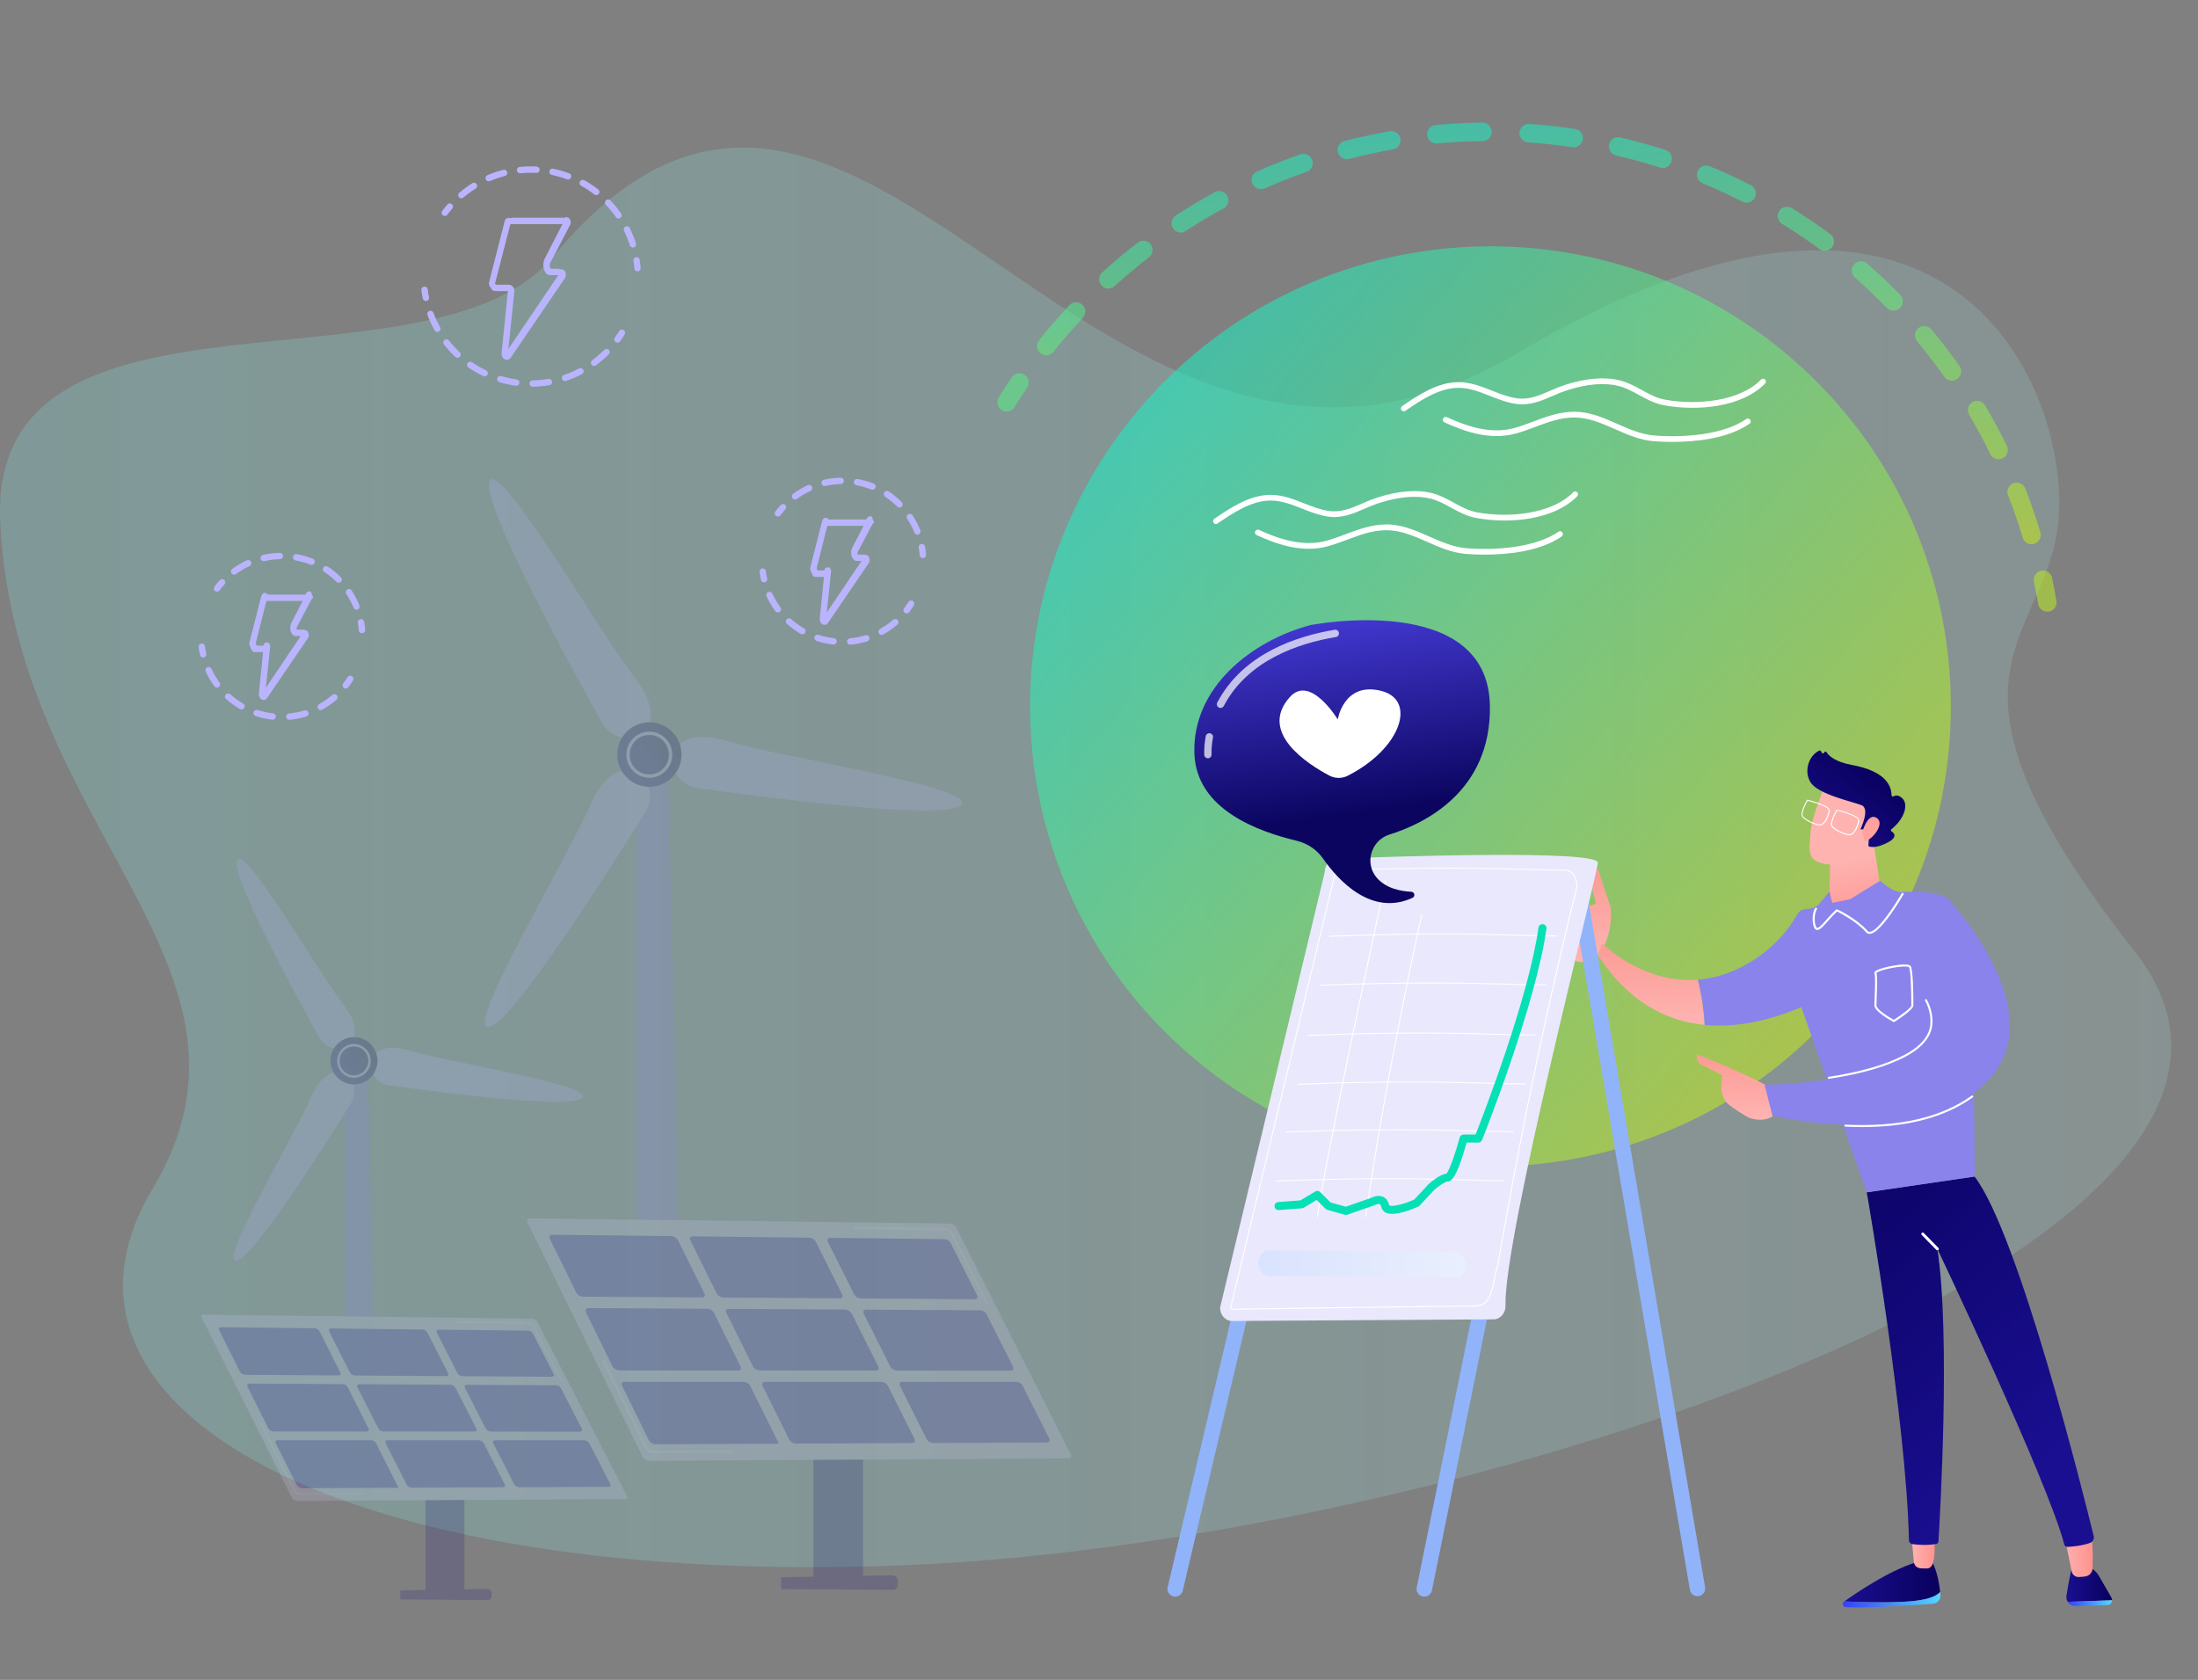 <?xml version="1.0" encoding="UTF-8"?> <svg xmlns="http://www.w3.org/2000/svg" xmlns:xlink="http://www.w3.org/1999/xlink" fill="none" height="626" viewBox="0 0 819 626" width="819"><rect x="0" y="0" width="819" height="626" fill="#808080" stroke="none"/><linearGradient id="a" gradientUnits="userSpaceOnUse" x1="809.007" x2="-0" y1="319.497" y2="319.497"><stop offset="0" stop-color="#b2f9f5" stop-opacity=".2"></stop><stop offset="1" stop-color="#81f5ef" stop-opacity=".29"></stop></linearGradient><linearGradient id="b"><stop offset="0" stop-color="#0df9cb"></stop><stop offset="1" stop-color="#cdf40b"></stop></linearGradient><linearGradient id="c" gradientUnits="userSpaceOnUse" x1="423.682" x2="686.92" xlink:href="#b" y1="153.366" y2="373.261"></linearGradient><linearGradient id="d" gradientUnits="userSpaceOnUse" x1="562.593" x2="578.325" xlink:href="#b" y1="44.101" y2="218.902"></linearGradient><linearGradient id="e"><stop offset="0" stop-color="#fe8c87" stop-opacity=".95"></stop><stop offset=".63" stop-color="#feb3b1"></stop></linearGradient><linearGradient id="f" gradientUnits="userSpaceOnUse" x1="591.919" x2="595.223" xlink:href="#e" y1="304.035" y2="388.571"></linearGradient><linearGradient id="g" gradientUnits="userSpaceOnUse" x1="612.923" x2="613.856" xlink:href="#e" y1="334.643" y2="408.118"></linearGradient><linearGradient id="h"><stop offset="0" stop-color="#09005d"></stop><stop offset="1" stop-color="#1a0f91"></stop></linearGradient><linearGradient id="i" gradientUnits="userSpaceOnUse" x1="723.055" x2="686.652" xlink:href="#h" y1="589.567" y2="589.567"></linearGradient><linearGradient id="j"><stop offset="0" stop-color="#53d8ff"></stop><stop offset="1" stop-color="#3840f7"></stop></linearGradient><linearGradient id="k" gradientUnits="userSpaceOnUse" x1="723.055" x2="686.652" xlink:href="#j" y1="596.101" y2="596.101"></linearGradient><linearGradient id="l" gradientUnits="userSpaceOnUse" x1="786.999" x2="769.954" xlink:href="#h" y1="589.658" y2="589.658"></linearGradient><linearGradient id="m" gradientUnits="userSpaceOnUse" x1="786.999" x2="770.46" xlink:href="#j" y1="597.396" y2="597.396"></linearGradient><linearGradient id="n"><stop offset="0" stop-color="#ff928e"></stop><stop offset="1" stop-color="#feb3b1"></stop></linearGradient><linearGradient id="o" gradientUnits="userSpaceOnUse" x1="779.792" x2="768.733" xlink:href="#n" y1="577.921" y2="577.921"></linearGradient><linearGradient id="p" gradientUnits="userSpaceOnUse" x1="721.203" x2="711.985" xlink:href="#n" y1="577.196" y2="577.196"></linearGradient><linearGradient id="q" gradientUnits="userSpaceOnUse" x1="650.724" x2="761.221" xlink:href="#h" y1="423.515" y2="549.698"></linearGradient><linearGradient id="r" gradientUnits="userSpaceOnUse" x1="693.402" x2="688.971" xlink:href="#n" y1="347.448" y2="320.115"></linearGradient><linearGradient id="s" gradientUnits="userSpaceOnUse" x1="699.653" x2="673.092" xlink:href="#h" y1="285.194" y2="319.429"></linearGradient><linearGradient id="t" gradientUnits="userSpaceOnUse" x1="682.66" x2="712.009" xlink:href="#n" y1="298.157" y2="320.64"></linearGradient><linearGradient id="u" gradientUnits="userSpaceOnUse" x1="645.449" x2="646.25" xlink:href="#e" y1="379.375" y2="438.288"></linearGradient><linearGradient id="v"><stop offset="0" stop-color="#dae3fe"></stop><stop offset="1" stop-color="#e9effd"></stop></linearGradient><linearGradient id="w" gradientUnits="userSpaceOnUse" x1="468.87" x2="546.216" xlink:href="#v" y1="471.023" y2="471.023"></linearGradient><linearGradient id="x" gradientUnits="userSpaceOnUse" x1="589.991" x2="573.698" y1="290.936" y2="178.771"><stop offset="0" stop-color="#0b0560"></stop><stop offset=".747" stop-color="#4b40e2"></stop></linearGradient><linearGradient id="y" gradientUnits="userSpaceOnUse" x1="252.056" x2="231.745" xlink:href="#h" y1="274.798" y2="287.5"></linearGradient><linearGradient id="z" gradientUnits="userSpaceOnUse" x1="139.282" x2="124.397" xlink:href="#h" y1="390.606" y2="399.893"></linearGradient><linearGradient id="A" gradientUnits="userSpaceOnUse" x1="135.495" x2="96.949" xlink:href="#v" y1="543.647" y2="543.647"></linearGradient><linearGradient id="B" gradientUnits="userSpaceOnUse" x1="209.628" x2="170.338" xlink:href="#v" y1="503.529" y2="503.529"></linearGradient><linearGradient id="C" gradientUnits="userSpaceOnUse" x1="273.61" x2="224.351" xlink:href="#v" y1="523.976" y2="523.976"></linearGradient><linearGradient id="D" gradientUnits="userSpaceOnUse" x1="368.346" x2="318.136" xlink:href="#v" y1="471.754" y2="471.754"></linearGradient><clipPath id="E"><path d="m0 0h112v107h-112z" transform="matrix(-.99 .143 .143 .99 549.857 224)"></path></clipPath><clipPath id="F"><path d="m0 0h130.274v229.636h-130.274z" transform="matrix(-1 0 0 1 217.274 320)"></path></clipPath><clipPath id="G"><path d="m423 158h280v48.72h-280z"></path></clipPath><clipPath id="H"><path d="m493 116h280v48.72h-280z"></path></clipPath><path d="m206.034 95.659c-45.408 54.797-210.775 1.051-205.93 99.166 5.696 114.871 106.157 165.749 56.708 248.246-49.448 82.498 72.148 148.784 281.16 140.175 209.013-8.608 542.097-121.102 457.57-228.544s-30.731-114.871-28.328-163.666c2.404-48.794-42.001-154.202-201.08-59.834-159.078 94.369-245.109-174.303-360.101-35.543z" fill="url(#a)" opacity=".75"></path><g opacity=".5"><path d="m687.046 373.111c60.722-72.691 50.991-180.811-21.735-241.492-72.725-60.681-180.907-50.944-241.629 21.747-60.723 72.691-50.992 180.811 21.734 241.492s180.907 50.945 241.63-21.747z" fill="url(#c)"></path><path d="m375.377 153.364c-.735.069-1.472-.104-2.101-.491-.781-.475-1.341-1.241-1.557-2.129-.217-.887-.072-1.825.403-2.606 1.518-2.477 3.099-4.944 4.733-7.369.239-.404.558-.755.937-1.032s.812-.473 1.27-.577.932-.114 1.394-.028c.462.085.901.264 1.292.526.39.261.723.599.978.994.254.394.426.836.504 1.299s.06.937-.051 1.393c-.112.456-.316.885-.599 1.259-1.582 2.346-3.104 4.723-4.564 7.132-.284.457-.67.842-1.128 1.124-.458.283-.975.456-1.511.505z" fill="#54f885"></path><path d="m757.271 202.796c-.791.07-1.581-.135-2.238-.58s-1.14-1.103-1.368-1.863c-1.589-5.344-3.429-10.666-5.444-15.83-.333-.853-.313-1.804.055-2.642s1.055-1.496 1.908-1.829 1.804-.313 2.643.055 1.497 1.054 1.83 1.907c2.064 5.349 3.967 10.856 5.617 16.353.139.49.169 1.005.088 1.508-.082.504-.272.983-.558 1.405s-.661.776-1.099 1.038c-.437.262-.927.426-1.434.478zm-12.346-31.688c-.686.047-1.37-.112-1.964-.455-.595-.344-1.074-.857-1.375-1.475-2.428-5-5.106-9.962-7.926-14.753-.412-.783-.507-1.695-.266-2.547.242-.851.802-1.578 1.564-2.028.763-.451 1.669-.591 2.532-.392.863.198 1.617.721 2.105 1.46 2.914 4.956 5.653 10.071 8.191 15.235.399.824.455 1.773.156 2.638-.299.866-.928 1.578-1.75 1.981-.399.187-.828.301-1.267.336zm-17.304-29.282c-.604.056-1.211-.047-1.762-.3-.55-.253-1.025-.647-1.375-1.141-3.201-4.456-6.649-9.001-10.217-13.314-.548-.706-.8-1.597-.703-2.486.096-.888.534-1.704 1.221-2.277.687-.572 1.569-.855 2.461-.79.892.064 1.723.473 2.32 1.138 3.688 4.413 7.237 9.028 10.538 13.712.266.369.456.787.559 1.23.102.443.116.901.04 1.349-.076.449-.24.877-.483 1.262-.243.384-.56.716-.932.977-.48.352-1.044.572-1.636.638zm-21.813-26.108c-.51.047-1.024-.02-1.505-.195-.481-.176-.917-.456-1.277-.82-3.887-3.983-7.984-7.837-12.117-11.561-.581-.626-.908-1.446-.919-2.3-.011-.854.296-1.682.86-2.323.565-.641 1.347-1.05 2.196-1.148.849-.098 1.704.123 2.4.619 4.325 3.755 8.608 7.734 12.57 11.853.319.323.57.705.74 1.125s.255.87.251 1.323c-.005.454-.1.902-.279 1.318-.178.417-.438.794-.763 1.11-.568.574-1.321.927-2.126.997zm-315.657 16.659c-.673.062-1.35-.075-1.945-.394-.596-.319-1.085-.806-1.407-1.4-.321-.595-.461-1.27-.401-1.943.059-.673.314-1.314.735-1.843 3.568-4.48 7.381-8.888 11.307-13.084.309-.33.68-.596 1.092-.783s.856-.29 1.308-.305.903.059 1.326.218.811.4 1.141.708c.33.309.596.68.783 1.092.187.411.291.856.306 1.307.015.452-.06.902-.219 1.325s-.4.811-.709 1.141c-3.796 4.058-7.479 8.327-10.933 12.671-.29.365-.65.667-1.06.889-.41.221-.86.358-1.324.401zm290.089-38.95c-.834.077-1.667-.158-2.338-.659-4.474-3.298-9.14-6.436-13.864-9.348-.78-.479-1.337-1.248-1.549-2.139-.213-.89-.062-1.828.417-2.607.48-.779 1.25-1.336 2.14-1.548.891-.212 1.829-.062 2.609.417 4.892 3.023 9.71 6.274 14.337 9.685.56.418.979.995 1.203 1.656s.243 1.374.053 2.046-.579 1.27-1.116 1.716-1.197.719-1.892.782zm-266.929 14.092c-.718.062-1.437-.103-2.056-.471-.62-.367-1.109-.919-1.398-1.579-.29-.659-.366-1.392-.217-2.097.148-.704.513-1.345 1.044-1.832 4.256-3.878 8.712-7.631 13.239-11.139.724-.56 1.641-.81 2.549-.694s1.733.587 2.293 1.31c.56.724.81 1.64.695 2.547-.116.908-.588 1.732-1.312 2.292-4.44 3.405-8.704 7.014-12.827 10.785-.555.506-1.262.815-2.01.877zm237.945-31.963c-.648.055-1.299-.067-1.883-.352-4.976-2.541-10.062-4.899-15.188-6.999-.772-.391-1.37-1.058-1.673-1.869-.304-.811-.291-1.706.035-2.508.326-.802.943-1.452 1.726-1.821.784-.369 1.677-.43 2.504-.171 5.307 2.179 10.59 4.614 15.714 7.221.638.354 1.147.902 1.454 1.563.307.662.396 1.403.255 2.119-.142.716-.506 1.368-1.042 1.863-.535.496-1.214.809-1.939.894zm-211.041 11.086c-.762.057-1.522-.141-2.159-.563-.638-.422-1.117-1.043-1.363-1.766-.246-.723-.245-1.508.003-2.231.248-.723.729-1.343 1.368-1.762 4.813-3.138 9.814-6.118 14.868-8.866.788-.331 1.672-.358 2.48-.075.807.283 1.48.856 1.889 1.607s.524 1.628.322 2.459c-.201.831-.704 1.558-1.411 2.04-4.872 2.653-9.725 5.525-14.372 8.568-.471.375-1.034.617-1.63.7zm179.617-24.073c-.458.047-.92-.003-1.358-.147-5.295-1.69-10.731-3.193-16.146-4.462-.462-.082-.902-.258-1.294-.516-.391-.258-.726-.593-.984-.985s-.433-.832-.514-1.294c-.082-.462-.069-.935.039-1.392.107-.456.307-.886.586-1.263.279-.377.633-.693 1.038-.928.406-.236.855-.386 1.321-.443.466-.056.938-.017 1.388.115 5.575 1.285 11.178 2.884 16.716 4.632.751.248 1.395.746 1.822 1.411.428.665.614 1.457.527 2.244-.086.786-.441 1.518-1.004 2.075-.562.556-1.299.902-2.087.98zm-149.726 7.893c-.811.068-1.621-.154-2.285-.625s-1.139-1.162-1.343-1.95c-.203-.788-.121-1.623.231-2.356.353-.734.954-1.319 1.697-1.653 5.251-2.307 10.675-4.456 16.092-6.335.427-.155.88-.224 1.333-.204.453.02.898.13 1.309.322s.781.463 1.087.798.543.726.698 1.153c.155.426.224.879.204 1.332-.021.453-.13.898-.322 1.309-.192.411-.464.78-.799 1.086s-.727.543-1.153.698c-5.263 1.834-10.504 3.903-15.587 6.147-.368.162-.761.256-1.162.279zm116.595-15.586c-.274.024-.551.018-.824-.021-5.502-.818-11.111-1.435-16.651-1.807-.88-.104-1.687-.542-2.252-1.224-.566-.682-.848-1.555-.787-2.438s.46-1.71 1.113-2.308c.654-.598 1.513-.922 2.399-.904 5.731.386 11.516 1.019 17.194 1.869.824.136 1.571.565 2.102 1.208.531.643.811 1.458.788 2.292-.024.834-.349 1.631-.915 2.244-.567.613-1.337 1-2.167 1.089zm-84.45 4.406c-.874.104-1.755-.132-2.46-.658-.706-.526-1.182-1.303-1.331-2.17-.149-.867.04-1.758.529-2.49.49-.732 1.241-1.247 2.1-1.441 5.566-1.45 11.27-2.596 16.903-3.656.879-.109 1.767.124 2.479.651.713.527 1.195 1.308 1.346 2.181.152.873-.038 1.77-.53 2.507-.493.737-1.25 1.256-2.115 1.45-5.468.951-10.884 2.134-16.359 3.544-.185.043-.373.07-.562.082zm50.505-6.728-.267.024c-5.406.06-10.857.329-16.225.812l-.503.045c-.467.074-.944.051-1.402-.067s-.886-.329-1.26-.619c-.373-.29-.682-.654-.908-1.069-.227-.415-.365-.872-.408-1.343-.042-.471.013-.945.161-1.394.149-.449.389-.862.704-1.214s.699-.636 1.129-.834c.429-.198.895-.305 1.367-.316l.503-.045c5.541-.499 11.18-.785 16.759-.86.882.004 1.73.345 2.368.954s1.019 1.439 1.063 2.32c.045.881-.249 1.745-.822 2.416s-1.382 1.096-2.259 1.19z" fill="url(#d)"></path><path d="m763.156 227.918c-.86.077-1.717-.171-2.403-.695s-1.15-1.285-1.302-2.134c-.472-2.789-.99-5.557-1.587-8.318-.19-.896-.016-1.829.484-2.597.499-.767 1.282-1.304 2.178-1.494s1.83-.016 2.598.483c.767.499 1.305 1.282 1.495 2.177.605 2.856 1.149 5.733 1.628 8.599.077.445.065.901-.034 1.341-.1.441-.285.857-.546 1.226-.261.368-.592.682-.974.923-.382.24-.808.403-1.253.479z" fill="#bef51b"></path></g><path d="m595.329 323.51 4.796 14.587s1.334 11.14-4.811 17.773c0 0-6.002 5.255-9.981.898l2.562-18.928s6.308.083 6.803-1.547c0-.008-3.677-8.691.631-12.783z" fill="url(#f)"></path><path d="m595.329 355.87 1.686-4.323s14.868 15.15 35.613 13.519c1.383 5.522 2.234 11.164 2.544 16.848-14.003-1.363-28.316-8.313-39.843-26.044z" fill="url(#g)"></path><path d="m709.37 596.898c-8.478.377-16.683.143-22.159-.136 4.989-3.548 16.478-11.265 26.078-14.345l6.603-.378s2.237 3.398 3.023 11.175c-1.069 1.355-4.267 3.257-13.545 3.684z" fill="url(#i)"></path><path d="m687.143 596.807.068-.045c5.476.279 13.681.525 22.159.136 9.278-.427 12.472-2.329 13.572-3.692.034.359.071.714.102 1.091.034.405-.013.813-.137 1.201-.124.387-.324.746-.588 1.056-.264.309-.586.564-.949.749s-.759.296-1.165.327c-6.942.525-24.154 1.71-32.454 1.276-.239-.014-.468-.101-.656-.251-.187-.149-.324-.353-.391-.583-.066-.23-.06-.476.018-.702.079-.226.226-.423.421-.563z" fill="url(#k)"></path><path d="m769.995 594.629c.62-3.971 1.618-9.72 2.385-11.189 1.21-2.303 5.337 0 5.337 0s2.902 1.352 4.237 3.601c.85 1.435 3.201 5.52 4.796 8.306.173.3.26.642.249.989l-16.539.577c-.427-.68-.592-1.491-.465-2.284z" fill="url(#l)"></path><path d="m786.999 596.32c-.015.481-.213.937-.554 1.277-.34.339-.798.536-1.279.551l-11.78.324c-.583.017-1.16-.12-1.674-.396-.513-.276-.945-.682-1.252-1.178z" fill="url(#m)"></path><path d="m768.733 570.231c.144.476 2.268 10.823 3.216 15.364.124.608.461 1.152.951 1.532.491.38 1.101.572 1.721.541.7-.034 1.512-.098 2.366-.208.734-.096 1.41-.448 1.909-.994.5-.545.79-1.249.82-1.988.151-3.979.223-11.619-1.239-14.579-2.015-4.092-9.744.332-9.744.332z" fill="url(#o)"></path><path d="m721.203 573.194c-.914-.03.378 4.727-1.02 9.4-.314 1.053-1.104 1.888-2.204 1.888-.714 0-1.557 0-2.415-.072-.62-.046-1.203-.31-1.648-.743-.446-.434-.724-1.01-.786-1.628l-1.134-12.125z" fill="url(#p)"></path><path d="m695.567 444.304c.408 1.989 14.85 86.116 15.723 129.649.007.353.139.692.373.956s.555.436.904.486c1.833.257 5.405.586 8.867-.056.229-.041.439-.158.594-.332.156-.173.249-.394.264-.627.506-8.113 4.565-76.701-.405-108.989 0 0 41.056 86.309 47.281 110.11.073.28.24.526.473.696.234.171.519.256.808.24 1.758-.094 5.416-.407 8.315-1.476.502-.183.919-.544 1.172-1.015.253-.47.324-1.017.2-1.537-3.477-14.243-27.847-112.371-44.393-133.991z" fill="url(#q)"></path><path d="m721.887 465.927c.07.001.14-.011.204-.037.065-.026.124-.065.174-.114.1-.1.156-.236.156-.377 0-.142-.056-.278-.156-.378l-5.499-5.617c-.104-.077-.232-.114-.361-.104-.129.009-.251.065-.342.156-.092.092-.148.213-.157.342-.01.129.027.257.104.361l5.492 5.61c.05.051.11.091.176.118.067.027.138.041.209.04z" fill="#fff"></path><path d="m697.465 310.12s3.201 19.075 3.628 25.07c0 0-15.779 6.123-19.491 1.978l.503-23.076z" fill="url(#r)"></path><path d="m680.094 292.536s-5.136 11.79-5.484 17.977c-.347 6.187-1.678 10.192 5.484 11.449 7.162 1.258 13.198-2.317 16.467-8.482 0 0 5.121-9.498 3.972-13.386-1.149-3.889-20.439-7.558-20.439-7.558z" fill="#feb3b1"></path><path d="m694.112 309.048h-.903s3.73-7.644.453-8.984c-3.276-1.341-16.251-3.991-19.067-8.592-2.702-4.44-.295-10.17 3.311-11.775.112-.046.237-.049.351-.007.113.042.207.126.261.234l.299.566c.044.086.113.157.197.204.085.047.181.068.278.06.096-.008.188-.045.264-.105.076-.061.131-.142.16-.235.025-.089.076-.17.146-.232.069-.062.156-.102.248-.116s.187-.001.272.037c.085.039.157.101.207.179.858 1.378 3.179 3.613 9.407 4.764 8.84 1.627 14.683 5.202 14.827 11.303.001.087.025.173.071.248.045.075.11.136.188.177.078.04.165.059.252.054.088-.005.172-.033.245-.083.654-.396 1.697-.581 3.092.589 2.43 2.039 1.436 7.328-3.886 11.676-.059.047-.107.107-.139.176-.033.068-.048.143-.046.219s.022.15.058.216c.036.067.088.124.15.167.964.63 2.404 2.122-1.323 4.111-3.81 2.035-6.047 1.812-6.916 1.593-.113-.025-.213-.089-.282-.181s-.103-.206-.096-.321l.336-5.406c.004-.066-.006-.133-.029-.195s-.058-.119-.104-.168c-.045-.048-.1-.087-.161-.113-.061-.027-.127-.041-.193-.041z" fill="url(#s)"></path><path d="m693.893 310.181s1.958-7.532 5.34-5.421c3.383 2.11-1.753 8.441-4.475 8.72z" fill="url(#t)"></path><path d="m662.108 413.012c-.756-1.785-2.196-7.64-3.923-8.569-9.214-4.953-25.674-11.514-25.674-11.514-.971 2.677 1.38 3.734 1.38 3.734l7.861 4.054c-.155 2.507-.699 3.734-.185 6.418.413 2.051 1.599 3.865 3.314 5.066 1.931 1.401 3.932 2.703 5.994 3.903 3.772 2.144 11.052 1.484 11.233-3.092z" fill="url(#u)"></path><path d="m726.211 335.319c-.2-.197-.182-.378-.378-.506-3.598-2.364-10.681-2.82-17.412-2.326-3.738-.196-7.846-4.307-7.846-4.307l-11.168 6.908c-2.309.446-4.577.91-6.626 1.359-.476-1.387-.824-2.815-1.039-4.266l-4.422 5.259c-2.23 1.51-4.051 1.133-5.268 1.423-.983.246-1.762.963-2.378 1.888v.064c-.018.03-.037.072-.056.102-.015.028-.032.056-.049.083-4.543 7.749-11.102 14.124-18.981 18.449-6.292 3.525-12.332 5.19-17.944 5.632 1.382 5.524 2.233 11.166 2.543 16.852 13.119 1.272 25.961-2.364 35.988-6.644l9.539 26.98c-7.678 1.216-15.435 1.872-23.209 1.963l2.895 11.487c8.628 1.93 17.418 3.054 26.255 3.356l8.927 25.248 40.18-5.886s.136-13.699-.292-31.155c1.623-1.207 3.159-2.527 4.596-3.949 25.882-25.715-13.855-68.014-13.855-68.014z" fill="#8a83ec"></path><path d="m693.874 420.004c-2.048 0-4.141-.053-6.278-.159-.1-.005-.194-.049-.261-.124-.068-.074-.103-.172-.098-.272s.05-.194.124-.262c.075-.067.173-.102.273-.097 19.869.989 35.685-2.642 47.016-10.789.04-.031.086-.054.135-.068.05-.013.101-.016.151-.009.051.007.099.024.143.051.044.026.081.061.111.102s.051.088.063.138c.011.049.012.101.003.151s-.029.097-.057.14c-.028.042-.064.079-.107.107-10.246 7.369-24.097 11.091-41.218 11.091z" fill="#fff"></path><path d="m681.477 402.027c-.049.004-.099-.003-.146-.019-.047-.015-.091-.04-.129-.073-.075-.066-.122-.159-.129-.259s.026-.199.092-.275c.066-.075.159-.122.26-.129 11.897-1.793 21.425-4.56 28.319-8.229 4.641-2.469 7.627-5.369 8.881-8.615 1.546-3.998.246-8.717-1.334-11.544-.05-.087-.063-.191-.037-.288s.09-.179.177-.229.191-.064.288-.038c.097.027.18.09.23.177 1.663 2.971 3.024 7.928 1.383 12.186-1.323 3.42-4.429 6.452-9.233 9.011-6.969 3.707-16.58 6.501-28.561 8.305z" fill="#fff"></path><path d="m677.981 307.617c-.165.001-.33-.02-.491-.06-2.302-.562-4.671-1.786-5.892-3.039s1.391-5.908 1.689-6.417l.072-.125.136.034c.881.215 8.583 2.155 8.315 4.1-.219 1.544-1.175 4.152-2.604 5.122-.359.251-.786.386-1.225.385zm-4.448-9.222c-.812 1.453-2.513 5.006-1.678 5.863 1.157 1.185 3.504 2.393 5.711 2.933.241.056.491.06.734.011.242-.049.471-.149.672-.294 1.319-.895 2.237-3.432 2.441-4.866.17-1.193-4.686-2.854-7.88-3.647z" fill="#fff"></path><path d="m688.961 311.279c-.165-.001-.328-.022-.488-.06-2.305-.566-4.675-1.786-5.896-3.02-1.22-1.235 1.391-5.908 1.69-6.418l.071-.121.14.031c.877.215 8.58 2.155 8.315 4.099-.219 1.548-1.175 4.153-2.604 5.127-.363.242-.792.368-1.228.362zm-4.434-9.222c-.812 1.453-2.509 5.002-1.678 5.859 1.157 1.189 3.508 2.397 5.711 2.937.241.055.492.058.734.009.243-.05.472-.151.672-.296 1.319-.891 2.237-3.432 2.442-4.866.17-1.193-4.687-2.85-7.881-3.643z" fill="#fff"></path><path d="m696.633 347.988c-.258.002-.512-.053-.746-.161-.234-.107-.441-.265-.607-.462-3.851-4.376-10.647-7.63-10.715-7.664-.045-.021-.085-.051-.118-.088-.034-.037-.059-.08-.076-.126-.017-.047-.024-.097-.021-.147.002-.049.014-.098.036-.143.021-.044.051-.085.088-.118s.08-.059.127-.076c.047-.016.096-.024.146-.021.05.002.098.015.143.036.284.136 7.004 3.356 10.961 7.848.107.136.247.243.407.309.161.066.335.09.507.069 3.13-.317 9.589-10.438 11.815-14.311.025-.043.058-.081.097-.112.04-.03.085-.052.133-.065s.098-.017.147-.01c.05.006.097.022.141.047.043.025.081.058.111.097.03.04.053.085.066.133s.016.098.01.147c-.007.05-.023.097-.048.14-.336.582-8.239 14.266-12.396 14.681-.069.003-.139.002-.208-.003z" fill="#fff"></path><path d="m677.139 346.564c-.21-.009-.414-.073-.59-.187-.177-.113-.32-.271-.416-.458-.975-1.533-1.02-5.682.231-7.524.056-.083.143-.14.241-.159.099-.02.201.001.284.057s.141.143.16.242c.019.098-.002.2-.058.283-1.054 1.548-1.028 5.425-.219 6.693.136.215.272.321.401.295.778-.125 2.059-1.575 3.401-3.111 1.115-1.311 2.307-2.555 3.568-3.726.075-.06.17-.09.266-.082.097.008.186.052.251.123.064.071.099.165.097.261-.001.096-.04.188-.108.257-1.24 1.153-2.411 2.378-3.507 3.669-1.576 1.778-2.816 3.186-3.866 3.356-.045.007-.091.011-.136.011z" fill="#fff"></path><path d="m705.689 380.91-.197-.106c-.718-.378-7.045-3.839-7.068-6.108 0-.619.042-1.774.095-3.111.128-3.11.317-7.818-.068-8.762-.174-.434.11-.853.85-1.245 2.412-1.284 11.603-3.111 12.635-1.582.873 1.295 1.005 9.762 1.005 14.696 0 1.537-5.408 5.059-7.067 6.101zm-6.52-18.324c.378 1.072.28 4.726.106 9.03-.053 1.328-.098 2.472-.095 3.072 0 1.341 3.901 3.942 6.478 5.346 3.175-2.012 6.527-4.591 6.527-5.342 0-7.882-.344-13.484-.876-14.273-.106-.144-1.044-.442-4.048-.068-4.245.525-7.774 1.699-8.092 2.235z" fill="#fff"></path><path d="m587.702 325.439c.679 0 1.336.239 1.855.676.52.437.868 1.042.984 1.71l44.827 263.822c.076.728-.128 1.457-.572 2.04-.443.582-1.092.974-1.815 1.095-.722.121-1.464-.037-2.074-.443-.609-.405-1.041-1.028-1.208-1.741l-44.843-263.822c-.062-.371-.05-.751.035-1.118s.242-.714.461-1.021c.22-.306.498-.566.818-.765s.676-.334 1.049-.395c.159-.026.321-.038.483-.038z" fill="#91b3fa"></path><path d="m437.893 594.984c-.191 0-.382-.019-.57-.057-.371-.071-.724-.216-1.039-.424-.315-.209-.586-.477-.796-.791-.211-.313-.358-.665-.432-1.035s-.075-.751-.001-1.121l61.533-260.39c.074-.371.221-.723.432-1.037s.481-.583.796-.793c.315-.209.668-.354 1.04-.428.371-.073.753-.072 1.124.002.371.075.724.221 1.038.432.314.21.584.481.794.795.209.315.355.668.428 1.038.073.371.073.753-.002 1.123l-61.521 260.387c-.134.649-.488 1.233-1.002 1.652s-1.158.647-1.822.647z" fill="#91b3fa"></path><path d="m530.724 594.984c-.192 0-.383-.019-.571-.057-.371-.071-.725-.215-1.04-.423-.315-.209-.586-.477-.797-.791-.21-.313-.357-.665-.431-1.035s-.074-.752 0-1.122l52.856-260.39c.15-.748.592-1.407 1.228-1.83s1.414-.576 2.164-.426c.749.151 1.408.592 1.831 1.227.424.636.577 1.413.427 2.161l-52.844 260.387c-.133.649-.487 1.233-1.002 1.652-.514.419-1.158.647-1.821.647z" fill="#91b3fa"></path><path d="m493.636 324.881-39.019 162.379c-.022 2.771 2 5.02 4.486 5.005l97.427-.619c2.505 0 4.508-2.318 4.433-5.1-.684-25.523 34.189-160.061 34.393-165.059.185-4.942-78.08-2.265-97.389-1.51-2.415.075-4.308 2.246-4.331 4.904z" fill="#e9e8fc"></path><path d="m459.07 488.064c-.096 0-.19-.02-.276-.059-.087-.039-.164-.096-.227-.168-.132-.147-.204-.338-.2-.536v-.045l39.03-162.36c-.002-.186.069-.366.196-.501.127-.136.302-.217.488-.228 35.364-1.351 55.916-.781 70.928-.377 5.216.143 9.725.271 13.708.271.646-.031 1.29.077 1.89.317.599.241 1.14.608 1.584 1.076 1.787 1.96 1.511 5.24 1.492 5.38-14.63 58.996-23.36 106.01-29.332 140.382-.623 2.046-1.016 3.975-1.402 5.84-1.134 5.474-2.01 9.815-7.744 9.815-7.332 0-89.293 1.189-90.12 1.2zm-.326-.755c.001.097.038.191.103.264.058.061.138.097.223.102.827 0 82.792-1.201 90.124-1.201 5.423 0 6.243-3.982 7.373-9.494.378-1.785.783-3.812 1.406-5.855 5.968-34.353 14.699-81.374 29.329-140.355 0 0 .272-3.228-1.402-5.063-.41-.428-.908-.763-1.459-.982s-1.143-.316-1.735-.286c-3.991 0-8.5-.128-13.719-.272-15.005-.415-35.553-.985-70.902.378-.091.01-.174.055-.232.126-.058.07-.086.16-.078.251v.042z" fill="#fff"></path><path d="m546.019 469.921c.718 2.62-.608 5.395-2.967 6.191l-68.407-.698c-2.355.8-4.849-.676-5.568-3.3-.721-2.619.609-5.39 2.963-6.191l68.408.702c2.359-.796 4.853.68 5.571 3.296z" fill="url(#w)"></path><path d="m495.473 349.086c-.05 0-.098-.02-.134-.055-.035-.036-.055-.084-.055-.134s.02-.098.055-.133c.036-.036.084-.055.134-.055 35.338-1.352 55.894-.782 70.902-.378 5.227.147 9.74.272 13.738.272.05 0 .098.02.134.055.035.036.055.084.055.134-.001.049-.021.097-.056.132s-.083.055-.133.056c-4.002 0-8.519-.124-13.746-.271-15.004-.416-35.553-.986-70.879.377z" fill="#fff"></path><path d="m491.765 367.342c-.05 0-.098-.02-.133-.055-.036-.036-.056-.084-.056-.134s.02-.098.056-.133c.035-.036.083-.055.133-.055 35.342-1.352 55.894-.782 70.906-.378 5.223.144 9.736.268 13.735.268.049.001.097.021.132.056.035.036.056.083.057.133 0 .05-.02.098-.056.133-.035.036-.083.056-.133.056-4.003 0-8.519-.125-13.746-.268-15.005-.416-35.553-.986-70.88.377z" fill="#fff"></path><path d="m490.847 453.534h-.027c-.049-.009-.093-.036-.122-.076-.03-.04-.043-.09-.036-.14 2.385-15.975 11.41-60.426 25.405-125.168.005-.025.016-.048.03-.068s.032-.038.053-.051c.022-.013.045-.022.07-.027.024-.004.049-.003.074.002.024.005.047.015.067.029.021.014.038.032.052.052.013.021.022.044.026.069.005.024.004.049-.002.073-13.983 64.734-23.016 109.178-25.401 125.146-.008.044-.031.085-.066.114-.034.029-.078.044-.123.045z" fill="#fff"></path><path d="m508.897 453.534h-.03c-.049-.009-.093-.036-.123-.076-.029-.04-.042-.09-.036-.14l.288-1.914c2.615-17.557 7.483-50.238 20.511-110.491.005-.024.015-.047.029-.068.015-.02.033-.037.054-.051.021-.013.045-.022.069-.026.025-.005.05-.004.074.002.025.005.048.014.068.028s.038.032.051.053c.014.021.023.044.027.068s.004.049-.002.073c-13.024 60.242-17.892 92.915-20.507 110.465l-.287 1.918c-.008.044-.03.084-.064.113s-.077.045-.122.046z" fill="#fff"></path><path d="m487.377 385.995c-.048 0-.095-.019-.131-.053-.035-.034-.056-.08-.058-.129-.001-.024.003-.049.012-.072.008-.024.022-.045.038-.063.017-.019.037-.033.06-.044.023-.01.047-.016.072-.017 35.337-1.351 55.894-.781 70.902-.377 5.227.143 9.739.268 13.734.268.05 0 .099.019.134.055.035.035.055.083.055.133s-.02.098-.055.134c-.035.035-.084.055-.134.055-3.998 0-8.515-.125-13.742-.268-15.004-.415-35.553-.985-70.879.378z" fill="#fff"></path><path d="m483.67 404.235c-.05 0-.098-.019-.134-.055-.035-.035-.055-.083-.055-.133s.02-.098.055-.134c.036-.035.084-.055.134-.055 35.337-1.351 55.894-.781 70.902-.378 5.227.144 9.739.269 13.734.269.05 0 .099.019.134.055.035.035.055.083.055.133s-.02.098-.055.134c-.035.035-.084.055-.134.055-3.998 0-8.515-.125-13.745-.268-15.001-.419-35.55-.989-70.876.377z" fill="#fff"></path><path d="m479.282 422.023c-.05 0-.098-.019-.134-.055-.035-.035-.055-.083-.055-.133s.02-.098.055-.134c.036-.035.084-.055.134-.055 35.341-1.352 55.894-.781 70.906-.378 5.223.144 9.739.268 13.734.268.05 0 .098.02.134.056.035.035.055.083.055.133s-.02.098-.055.134c-.036.035-.084.055-.134.055-4.002 0-8.519-.125-13.746-.268-15.004-.419-35.553-.989-70.879.377z" fill="#fff"></path><path d="m475.574 440.28c-.05 0-.098-.02-.133-.056-.036-.035-.056-.083-.056-.133s.02-.098.056-.134c.035-.035.083-.055.133-.055 35.342-1.351 55.898-.781 70.906-.377 5.223.143 9.74.271 13.735.271.05 0 .098.02.133.056.036.035.056.083.056.133-.001.05-.022.097-.057.133-.035.035-.083.055-.132.056-4.003 0-8.519-.128-13.746-.272-15.005-.415-35.553-.985-70.88.378z" fill="#fff"></path><path d="m501.482 452.741c-.138 0-.275-.019-.408-.057l-6.482-1.835c-.245-.067-.469-.197-.65-.377l-3.326-3.314-4.818 2.899c-.2.12-.425.192-.658.211l-8.39.638c-.212.048-.432.05-.645.006-.213-.045-.413-.134-.588-.263s-.32-.294-.425-.484c-.106-.19-.169-.4-.185-.617-.017-.216.014-.434.089-.637.075-.204.194-.389.347-.543s.338-.273.542-.349c.203-.076.421-.107.638-.091l8.035-.612 5.514-3.318c.287-.17.621-.241.952-.201.331.039.639.187.877.42l3.878 3.869 5.669 1.601 9.449-3.292c.578-.302 2.611-1.227 4.437-.412.805.378 1.852 1.197 2.267 3.122.564.755 4.936-.105 9.355-2.08l5.351-5.753c.035-.038.071-.075.11-.109.979-.857 4.218-3.556 6.58-3.839 1.092-1.258 3.401-7.807 4.913-13.436.089-.314.278-.591.539-.79.26-.198.578-.306.905-.308h4.467c2.748-6.984 19.85-51.122 23.467-77.328.099-.351.321-.654.627-.854.305-.199.672-.282 1.034-.232.361.049.693.228.933.503.239.274.372.626.372.991-3.968 28.735-23.81 78.471-24.029 78.97-.113.275-.305.51-.552.677-.247.166-.537.256-.835.259h-4.339c-4.086 14.522-6.138 14.492-7.124 14.511-.832 0-3.247 1.608-4.914 3.073l-5.502 5.919c-.134.145-.296.262-.477.344-1.451.664-8.866 3.892-12.12 2.265-.427-.206-.8-.507-1.09-.881-.29-.375-.489-.811-.581-1.275-.083-.377-.245-.872-.555-1.012-.465-.211-1.395.087-1.89.355-.078.044-.161.081-.246.11l-10.015 3.484c-.162.053-.332.077-.503.072z" fill="#06e0b5"></path><g clip-path="url(#E)"><path d="m488.352 232.916c-21.909 5.834-44.141 23.206-43.305 47.872.706 20.976 23.95 29.121 38.181 32.533 3.965.956 7.448 3.33 9.794 6.678 5.618 8.016 17.944 21.626 33.314 14.569.238-.113.432-.303.55-.54.119-.236.155-.505.103-.765s-.189-.494-.39-.667c-.2-.172-.452-.273-.716-.285-3.914-.173-9.404-1.206-12.864-5.206-4.714-5.442-2.131-13.972 4.728-16.116 12.979-4.054 37.828-15.987 37.417-47.851-.597-43.091-66.812-30.222-66.812-30.222z" fill="url(#x)"></path><g fill="#fff"><path d="m498.456 268.101s2.242-14.202 16.245-10.633c13.265 3.379 7.416 21.475-12.519 31.61-1.066.541-2.245.818-3.44.806-1.194-.011-2.369-.31-3.425-.871-8.022-4.257-26.555-16.065-14.689-29.273 7.667-8.529 17.828 8.361 17.828 8.361z"></path><path d="m454.667 263.807c-.183-.014-.361-.067-.523-.155-.159-.084-.3-.199-.416-.337-.115-.139-.201-.299-.255-.472-.053-.172-.072-.353-.056-.533.017-.18.068-.354.152-.514 9.46-17.982 29.049-24.68 43.81-27.13.35-.041.702.055.983.268.282.212.471.525.529.874.059.348-.019.706-.217.998-.197.293-.499.498-.843.573-14.156 2.347-32.903 8.713-41.837 25.702-.125.239-.318.435-.554.564s-.505.186-.773.162z" opacity=".71"></path><path d="m449.957 282.583c-.327-.028-.634-.173-.864-.409s-.367-.547-.387-.876c-.062-2.317.126-4.633.56-6.909.028-.18.092-.353.188-.508.095-.155.221-.289.369-.395s.315-.181.493-.221c.177-.04.361-.044.54-.012s.35.099.503.198.284.228.387.378c.103.151.175.32.212.499.037.178.038.363.003.542-.394 2.058-.57 4.153-.524 6.249.011.18-.013.361-.071.532-.059.171-.15.329-.269.464s-.264.246-.426.325-.338.125-.518.136c-.065.006-.13.009-.196.007z" opacity=".71"></path></g></g><g opacity=".2"><path d="m253.335 481.156-4.513-200.619h-11.482v205.504z" fill="#8a83ec"></path><path d="m231.327 486.041c0 3.163 1.489 5.519 3.347 5.519h21.2c1.841 0 3.347-2.356 3.347-5.519 0-3.164-1.495-5.525-3.347-5.525h-21.2c-1.858 0-3.347 2.361-3.347 5.525z" fill="#3c33c4"></path><path d="m182.254 179.895c2.338-11.566 40.893 55.33 53.691 71.791 12.798 16.462 2.79 21.627 2.79 21.627l-1.674 1.593c-5.054.993-10.231-1.015-12.725-5.48-11.816-21.178-43.995-80.086-42.082-89.531z" fill="#b9b4fd"></path><path d="m182.595 382.655c-11.225 3.478 28.687-62.61 36.915-81.792 8.229-19.181 17.401-12.703 17.401-12.703l2.07.858c1.74 1.787 2.83 4.113 3.092 6.601s-.318 4.992-1.647 7.106c-12.809 20.601-48.671 77.081-57.831 79.93z" fill="#b9b4fd"></path><path d="m357.744 300.392c9.858-6.416-66.171-18.071-86.082-24.039-19.911-5.967-20.542 5.261-20.542 5.261l-.357 2.149c0 5.098 4.168 9.203 9.211 9.91 23.933 3.349 89.72 11.958 97.77 6.719z" fill="#b9b4fd"></path><path d="m230.774 285.417c.833 2.226 2.304 4.155 4.227 5.541 1.923 1.385 4.211 2.167 6.576 2.245s4.699-.55 6.709-1.806c2.009-1.256 3.603-3.083 4.579-5.25.976-2.166 1.292-4.575.906-6.922-.385-2.347-1.455-4.526-3.072-6.262-1.618-1.736-3.711-2.95-6.015-3.49-2.305-.54-4.716-.38-6.931.458-2.967 1.124-5.369 3.387-6.678 6.291s-1.417 6.211-.301 9.195z" fill="url(#y)"></path><path d="m241.932 289.837c1.822.002 3.597-.581 5.066-1.664s2.556-2.61 3.101-4.358.52-3.625-.071-5.358-1.717-3.23-3.214-4.274c-1.498-1.044-3.287-1.579-5.109-1.528-1.821.051-3.578.686-5.015 1.812s-2.479 2.684-2.973 4.447-.415 3.639.226 5.353c.614 1.632 1.707 3.039 3.133 4.033 1.427.995 3.12 1.53 4.856 1.537zm0-15.957c1.826-.001 3.587.685 4.935 1.923 1.349 1.237 2.188 2.938 2.353 4.766.165 1.829-.357 3.653-1.462 5.114-1.105 1.462-2.714 2.455-4.511 2.784s-3.651-.03-5.198-1.005c-1.547-.976-2.675-2.498-3.162-4.267-.487-1.77-.298-3.658.529-5.295.828-1.636 2.235-2.902 3.944-3.549.822-.301 1.691-.451 2.566-.443z" fill="#b9b4fd"></path><g clip-path="url(#F)"><path d="m140.218 542.003-3.303-147.186h-8.403v150.77z" fill="#8a83ec"></path><path d="m124.111 545.587c0 2.321 1.09 4.049 2.449 4.049h15.516c1.347 0 2.45-1.728 2.45-4.049s-1.094-4.053-2.45-4.053h-15.516c-1.359 0-2.449 1.732-2.449 4.053z" fill="#3c33c4"></path><g fill="#b9b4fd"><path d="m88.196 320.979c1.711-8.485 29.929 40.594 39.295 52.671 9.367 12.077 2.042 15.867 2.042 15.867l-1.225 1.169c-3.699.728-7.488-.745-9.313-4.021-8.648-15.537-32.2-58.756-30.799-65.686z"></path><path d="m88.445 469.737c-8.215 2.551 20.995-45.935 27.018-60.008 6.022-14.073 12.735-9.32 12.735-9.32l1.515.63c1.274 1.311 2.071 3.018 2.263 4.843s-.233 3.662-1.206 5.214c-9.375 15.114-35.62 56.551-42.325 58.641z"></path><path d="m216.633 409.384c7.214-4.708-48.43-13.258-63.002-17.637-14.572-4.378-15.034 3.86-15.034 3.86l-.261 1.576c0 3.74 3.05 6.753 6.741 7.271 17.516 2.457 65.664 8.773 71.556 4.93z"></path></g><path d="m123.706 398.397c.61 1.633 1.686 3.048 3.094 4.065 1.407 1.017 3.082 1.59 4.812 1.647 1.731.058 3.44-.404 4.91-1.325 1.471-.921 2.637-2.262 3.352-3.851.715-1.59.945-3.357.663-5.079s-1.064-3.321-2.248-4.594c-1.184-1.274-2.716-2.165-4.403-2.561-1.686-.396-3.451-.278-5.072.337-2.172.824-3.93 2.484-4.888 4.615-.957 2.13-1.037 4.557-.22 6.746z" fill="url(#z)"></path><path d="m131.873 401.64c1.333.001 2.632-.426 3.707-1.221 1.076-.795 1.871-1.915 2.27-3.198.399-1.282.381-2.659-.052-3.93-.432-1.271-1.257-2.37-2.353-3.136-1.095-.766-2.405-1.158-3.738-1.121s-2.619.503-3.671 1.329-1.814 1.969-2.176 3.263c-.361 1.293-.303 2.67.166 3.927.449 1.198 1.249 2.23 2.293 2.959 1.044.73 2.283 1.123 3.554 1.128zm0-11.707c1.336-.001 2.625.502 3.612 1.41s1.601 2.156 1.722 3.497c.12 1.342-.261 2.68-1.07 3.752-.809 1.073-1.987 1.801-3.302 2.043-1.315.241-2.672-.022-3.804-.738s-1.958-1.832-2.314-3.13c-.357-1.299-.219-2.684.387-3.885.606-1.2 1.635-2.129 2.886-2.604.602-.22 1.238-.33 1.879-.325z" fill="#b9b4fd"></path></g><path d="m158.559 516.701h14.479v77.066h-14.479z" fill="#1a137e"></path><path d="m149.15 595.698c-.005.042-.001.084.012.124.013.041.035.078.064.109s.064.055.104.071c.039.016.082.024.125.022l32.261.228c.722 0 1.46-.561 1.46-1.265v-1.576c0-.349-.331-.688-.599-.936-.296-.25-.674-.385-1.063-.379l-32.029.552c-.088 0-.172.034-.234.095s-.097.144-.097.231z" fill="#1a137e"></path><path d="m75.904 489.89 122.495 1.497c.374.028.734.147 1.05.346.315.199.575.473.757.796l33.403 64.927c.331.629.037 1.145-.642 1.148l-122.313.724c-.392-.021-.773-.139-1.105-.345-.333-.205-.608-.491-.798-.829l-33.578-67.116c-.321-.643.007-1.148.731-1.148z" fill="#d2cffc"></path><g fill="#3c33c4"><path d="m163.447 495.484 33.331.369c.374.028.735.147 1.05.346.316.199.577.473.76.796l7.685 14.931c.331.626.029 1.128-.662 1.125l-33.317-.215c-.38-.026-.747-.145-1.069-.346-.321-.201-.586-.478-.771-.806l-7.685-15.071c-.318-.63-.017-1.135.678-1.129z"></path><path d="m123.369 495.044 34.045.391c.38.027.747.147 1.068.349.321.201.587.478.772.806l7.685 15.071c.331.633.023 1.142-.662 1.135l-34.032-.215c-.386-.023-.76-.142-1.088-.345s-.599-.483-.788-.816l-7.698-15.234c-.321-.64-.01-1.149.698-1.142z"></path><path d="m82.43 494.594 34.776.381c.385.027.758.148 1.084.352s.596.484.786.816l7.698 15.248c.331.652 0 1.154-.702 1.148l-34.766-.222c-.391-.023-.769-.143-1.1-.348-.331-.206-.604-.492-.793-.83l-7.711-15.397c-.321-.633.003-1.158.728-1.148z"></path><path d="m173.929 516.039 33.317.186c.374.027.736.146 1.053.345.316.199.578.473.76.797l7.711 15.006c.331.626.033 1.135-.662 1.135l-33.3-.029c-.38-.025-.748-.143-1.069-.345-.322-.201-.587-.478-.771-.807l-7.721-15.143c-.311-.639-.01-1.148.682-1.145z"></path><path d="m133.87 515.817 34.012.189c.38.026.748.144 1.07.345s.588.479.774.807l7.754 15.159c.331.636.023 1.152-.662 1.149l-34.015-.03c-.386-.023-.76-.142-1.087-.346-.327-.203-.596-.485-.783-.818l-7.758-15.306c-.324-.637-.01-1.152.695-1.149z"></path><path d="m92.948 515.589 34.75.195c.39.025.766.146 1.096.353.329.206.6.491.787.828l7.738 15.333c.331.652 0 1.161-.698 1.161l-34.75-.029c-.391-.023-.771-.142-1.102-.348-.332-.206-.605-.492-.794-.83l-7.747-15.469c-.328-.676-.003-1.198.721-1.194z"></path><path d="m184.463 536.692h33.3c.377.027.74.146 1.058.347.317.202.578.478.759.804l7.745 15.072c.33.629.036 1.145-.643 1.148l-33.283.153c-.381-.022-.75-.139-1.072-.34s-.588-.479-.772-.808l-7.757-15.225c-.325-.636-.03-1.151.665-1.151z"></path><path d="m144.425 536.689h34.011c.381.024.749.142 1.072.343.322.201.587.479.772.808l7.761 15.228c.331.652.026 1.158-.662 1.161l-33.999.16c-.386-.022-.76-.14-1.087-.343s-.596-.485-.783-.818l-7.787-15.385c-.331-.632 0-1.154.702-1.154z"></path><path d="m103.515 536.689h34.75c.386.024.76.144 1.087.347s.598.484.787.817l8.363 16.562-36.024.167c-.392-.022-.772-.141-1.104-.346s-.606-.491-.796-.829l-7.784-15.544c-.324-.649-.003-1.174.721-1.174z"></path></g><path d="m111.442 557.09 23.676-.14c.09-.008.174-.05.235-.116s.094-.152.094-.241-.033-.175-.094-.242c-.061-.066-.145-.107-.235-.115l-23.686.124c-.513 0-1.129-.614-1.427-1.211l-12.377-24.73c-.043-.085-.119-.149-.21-.179-.091-.03-.191-.023-.277.019-.043.02-.081.049-.112.084s-.055.076-.07.121c-.015.044-.021.091-.018.137.004.047.016.093.038.134l12.388 24.724c.387.78 1.201 1.631 2.075 1.631z" fill="url(#A)"></path><path d="m209.251 514.786c.057.001.112-.012.162-.039.044-.02.082-.049.114-.084s.057-.076.073-.121c.015-.044.022-.092.019-.139s-.016-.093-.037-.135l-10.59-20.575c-.388-.753-1.443-1.106-2.261-1.115l-26.046-.307c-.095.001-.187.038-.255.103-.069.066-.109.155-.112.249-.001.047.008.094.025.138.018.043.044.083.077.117.033.033.073.06.117.079.044.018.091.028.138.028l26.05.307c.608 0 1.383.264 1.621.724l10.591 20.575c.03.057.075.105.13.14.055.034.119.053.184.055z" fill="url(#B)"></path><path d="m303.084 488.901h18.503v100.316h-18.503z" fill="#1a137e"></path><path d="m291.06 591.731c-.007.055-.002.11.015.162.017.053.045.101.082.141.037.041.082.072.133.093.05.021.105.031.159.029l41.228.297c.922 0 1.865-.73 1.865-1.647v-2.051c0-.455-.423-.896-.766-1.219-.377-.326-.86-.501-1.357-.493l-40.932.718c-.112 0-.219.045-.299.124-.079.08-.124.188-.124.301z" fill="#1a137e"></path><path d="m197.457 454 156.539 1.949c.478.037.938.192 1.342.451.403.259.735.615.968 1.035l42.686 84.516c.423.819.047 1.49-.821 1.495l-156.307.942c-.501-.027-.987-.181-1.412-.448-.426-.268-.776-.639-1.019-1.08l-42.911-87.365c-.41-.837.008-1.495.935-1.495z" fill="#d2cffc"></path><path d="m309.33 461.283 42.594.479c.478.037.939.192 1.343.451.403.26.737.615.97 1.036l9.821 19.435c.423.816.038 1.47-.846 1.465l-42.577-.28c-.485-.033-.954-.188-1.365-.45-.411-.261-.75-.622-.986-1.049l-9.821-19.618c-.406-.82-.021-1.478.867-1.469z" fill="#3c33c4"></path><path d="m258.114 460.709 43.506.51c.486.035.955.191 1.365.453.411.263.75.623.987 1.05l9.82 19.618c.423.824.03 1.487-.845 1.478l-43.49-.28c-.494-.031-.972-.185-1.391-.45-.419-.264-.765-.629-1.007-1.062l-9.838-19.83c-.41-.833-.013-1.495.893-1.487z" fill="#3c33c4"></path><path d="m205.797 460.123 44.442.497c.492.035.968.193 1.385.458s.762.63 1.004 1.062l9.838 19.848c.423.849 0 1.503-.897 1.495l-44.429-.289c-.499-.03-.983-.186-1.406-.454s-.772-.639-1.013-1.079l-9.854-20.043c-.411-.824.004-1.507.93-1.495z" fill="#3c33c4"></path><path d="m322.725 488.039 42.576.242c.479.035.942.189 1.346.449.405.259.739.616.972 1.037l9.854 19.534c.423.815.043 1.477-.846 1.477l-42.555-.038c-.486-.032-.955-.186-1.366-.448s-.75-.623-.986-1.051l-9.866-19.712c-.398-.832-.013-1.494.871-1.49z" fill="#3c33c4"></path><path d="m271.533 487.75 43.465.247c.486.032.956.186 1.368.448.411.262.751.623.988 1.051l9.909 19.732c.423.828.03 1.499-.846 1.495l-43.469-.038c-.493-.03-.971-.185-1.388-.45-.418-.265-.762-.632-1.001-1.066l-9.914-19.924c-.414-.828-.013-1.499.888-1.495z" fill="#3c33c4"></path><path d="m219.238 487.453 44.408.255c.497.032.979.189 1.399.458.421.269.767.64 1.007 1.079l9.888 19.958c.423.849 0 1.512-.892 1.512l-44.408-.039c-.5-.028-.985-.184-1.409-.452-.423-.268-.773-.64-1.014-1.081l-9.901-20.136c-.419-.879-.004-1.558.922-1.554z" fill="#3c33c4"></path><path d="m336.187 514.923h42.555c.481.035.946.19 1.351.452.406.262.74.622.971 1.047l9.896 19.618c.423.82.047 1.491-.82 1.495l-42.534.199c-.487-.029-.958-.181-1.37-.442-.412-.262-.751-.624-.986-1.052l-9.913-19.818c-.415-.828-.039-1.499.85-1.499z" fill="#3c33c4"></path><path d="m285.02 514.918h43.465c.486.032.957.186 1.369.448.411.262.751.623.987 1.051l9.917 19.823c.423.849.034 1.507-.846 1.511l-43.447.208c-.493-.028-.971-.182-1.389-.447-.418-.264-.762-.63-1.001-1.064l-9.951-20.026c-.423-.824 0-1.504.896-1.504z" fill="#3c33c4"></path><path d="m232.742 514.918h44.408c.493.032.971.188 1.389.453.418.264.763.63 1.004 1.063l10.688 21.559-46.036.217c-.501-.028-.986-.183-1.41-.45-.425-.267-.775-.639-1.018-1.079l-9.947-20.234c-.415-.845-.004-1.529.922-1.529z" fill="#3c33c4"></path><path d="m242.871 541.475 30.257-.182c.115-.011.222-.065.3-.151.077-.086.121-.198.121-.314s-.044-.228-.121-.314c-.078-.086-.185-.14-.3-.151l-30.27.161c-.655 0-1.442-.798-1.822-1.575l-15.818-32.192c-.055-.11-.152-.194-.268-.233-.117-.039-.244-.03-.354.025-.054.027-.103.064-.143.11-.04.045-.07.099-.09.156-.019.058-.027.119-.022.18.004.06.021.12.048.174l15.83 32.183c.495 1.015 1.536 2.123 2.652 2.123z" fill="url(#C)"></path><path d="m367.864 486.408c.072.001.144-.016.207-.051.056-.026.105-.063.146-.109s.073-.099.093-.157.028-.12.024-.181c-.004-.062-.02-.122-.047-.177l-13.534-26.782c-.495-.981-1.844-1.439-2.888-1.452l-33.285-.399c-.122.001-.239.049-.326.135-.088.085-.139.201-.143.323-.002.062.009.122.032.179.022.057.056.109.098.153.043.044.093.079.149.103s.116.036.177.037l33.289.399c.778 0 1.768.344 2.073.943l13.533 26.782c.039.074.096.137.167.182.07.045.152.07.235.072z" fill="url(#D)"></path></g><g fill="#b9b4fd"><path d="m98.24 260.849c-.339-.002-.67-.104-.951-.293-.668-.43-.902-1.554-.831-2.174l1.56-15.39h-3c-1.087 0-1.407-.81-1.69-1.772-.035-.105-.081-.207-.136-.304-.148-.252-.243-.533-.279-.823-.035-.291-.011-.586.072-.867l4.347-17.042c.19-.744.783-1.277 1.234-1.277.761 0 1.087.685 1.299.685h13.836c.195 0 .543-1.19 1.342-1.19h.815l.364 1.173.5 1.087-.636.652-5.543 10.505c-.046.213-.046.434 0 .647.033.081.114.19.19.19h2.06c.223 0 .478.07.799.07.314.036.61.167.847.376s.404.486.479.793c.13.345.169.718.115 1.083s-.2.711-.425 1.004l-15.096 22.155c-.138.214-.326.39-.548.514s-.47.192-.724.198zm1.217-21.449h.544l.706 1.06-.054.679-1.587 15.129 12.977-19.243h-1.772c-1.162 0-1.63-.962-1.934-1.712-.286-.981-.25-2.029.103-2.989l4.348-8.374h-13.418c-.06 0-.12.283-.174.277l-3.907 15.488c.131.239.239.49.321.75.027.092.065.125.103.125h2.201c.092 0 .228-.119.424-.299l.087-.663z"></path><path d="m128.802 256.594c-.261-.001-.514-.087-.723-.244-.249-.193-.413-.477-.454-.789-.04-.313.045-.629.237-.88.571-.749 1.114-1.537 1.63-2.347.166-.269.432-.461.739-.534s.631-.02.9.145c.269.166.461.432.533.739.073.307.021.631-.145.9-.543.875-1.135 1.733-1.755 2.543-.113.147-.258.267-.425.348s-.351.122-.537.119z"></path><path d="m107.799 268.24c-.306-.001-.599-.12-.819-.331-.221-.212-.351-.5-.365-.805s.089-.603.29-.834c.2-.231.481-.376.785-.405 1.969-.185 3.914-.573 5.804-1.157.297-.082.615-.045.886.104.271.148.473.395.565.69s.065.614-.074.889c-.139.276-.379.487-.671.588-2.047.632-4.154 1.053-6.287 1.256zm-6.163-.054h-.13c-2.129-.234-4.227-.689-6.261-1.359-.148-.048-.285-.126-.403-.227-.118-.102-.215-.225-.286-.364s-.113-.291-.125-.446c-.012-.156.007-.312.056-.46s.126-.285.227-.403c.102-.119.225-.216.364-.286s.29-.113.446-.125c.155-.011.312.007.46.056 1.88.613 3.817 1.034 5.782 1.255.296.04.567.19.758.421s.288.525.272.824c-.017.299-.145.581-.36.79-.216.208-.501.328-.801.335zm17.879-3.576c-.263 0-.519-.088-.727-.249s-.357-.386-.424-.641c-.066-.254-.046-.524.057-.766s.283-.443.513-.572c1.314-.732 2.569-1.564 3.755-2.489.38-.293.744-.592 1.087-.902.116-.112.254-.198.405-.255.151-.056.312-.081.474-.074.161.008.319.048.464.119s.274.17.38.292c.105.122.185.264.233.418.049.154.066.316.05.477-.015.16-.064.316-.141.457-.078.141-.184.265-.311.365-.392.337-.788.663-1.196.978-1.281 1.001-2.638 1.9-4.059 2.69-.171.097-.364.149-.56.152zm-29.535-.239c-.207-.002-.411-.056-.592-.158-1.853-1.072-3.592-2.33-5.19-3.755-.235-.21-.377-.504-.395-.818-.018-.315.09-.623.3-.858s.504-.377.819-.395.623.09.858.3c1.476 1.316 3.084 2.476 4.798 3.461.228.131.406.333.507.576.101.243.118.512.05.766-.068.254-.219.478-.428.637s-.465.245-.728.244zm-9.14-8.152c-.186 0-.37-.044-.536-.128s-.31-.205-.421-.355c-1.273-1.722-2.366-3.571-3.261-5.516-.132-.288-.144-.617-.033-.914.111-.297.335-.538.623-.67.288-.132.617-.144.914-.033.297.11.538.334.67.622.827 1.799 1.838 3.507 3.016 5.098.131.177.21.387.228.606s-.024.44-.123.636c-.099.197-.251.362-.438.477-.187.116-.403.177-.623.177z"></path><path d="m75.704 245.036c-.27-.001-.531-.094-.741-.263-.21-.168-.357-.404-.416-.667-.234-1.002-.415-2.016-.543-3.038-.021-.303.075-.603.269-.838s.47-.387.772-.425c.302-.037.607.042.852.223.245.18.412.447.466.747.12.94.283 1.886.495 2.81.035.152.039.309.012.463-.026.153-.083.3-.166.432s-.192.246-.319.335c-.128.09-.271.154-.423.188-.084.021-.169.032-.255.033z"></path><path d="m80.861 220.489c-.221 0-.437-.06-.625-.176-.188-.115-.34-.281-.439-.478s-.141-.418-.121-.637c.02-.22.101-.43.233-.606.614-.826 1.272-1.63 1.962-2.386.105-.115.232-.209.374-.275.141-.067.295-.105.451-.112.156-.008.312.016.459.069s.282.134.398.24c.116.105.209.232.276.373.067.142.104.295.112.451.007.157-.016.313-.069.46s-.134.282-.24.398c-.642.702-1.248 1.437-1.815 2.2-.111.15-.255.271-.421.354-.166.083-.349.126-.535.125z"></path><path d="m132.824 227.216c-.235-.003-.464-.076-.658-.209-.193-.134-.343-.322-.429-.541-.73-1.804-1.641-3.53-2.717-5.151-.168-.263-.226-.582-.162-.887.065-.306.247-.573.507-.746.26-.172.578-.236.884-.176.307.059.577.236.754.494 1.163 1.758 2.144 3.63 2.929 5.586.117.293.112.619-.012.909-.125.289-.358.517-.651.634-.141.059-.292.088-.445.087zm-6.646-10.064c-.157 0-.312-.032-.457-.093-.144-.06-.275-.149-.386-.26-1.374-1.375-2.883-2.607-4.505-3.679-.263-.173-.446-.444-.51-.752s-.002-.629.171-.892.443-.447.751-.51c.309-.064.629-.003.893.17 1.761 1.158 3.4 2.493 4.89 3.984.165.167.276.379.32.609.045.23.021.469-.069.685-.09.217-.241.402-.435.533-.195.132-.423.203-.658.205zm-38.916-3.005c-.257.007-.509-.07-.719-.219-.21-.148-.366-.361-.445-.606-.079-.244-.076-.508.007-.751.084-.244.244-.453.456-.598 1.698-1.245 3.519-2.314 5.434-3.19.288-.131.617-.142.913-.031s.537.335.668.624c.131.288.142.616.031.913-.111.296-.336.537-.624.668-1.768.813-3.45 1.802-5.021 2.951-.203.151-.448.235-.701.239zm28.857-3.636c-.149 0-.297-.029-.435-.087-1.807-.719-3.683-1.254-5.597-1.597-.304-.063-.57-.242-.744-.499-.173-.257-.24-.571-.185-.876.054-.305.225-.576.477-.757s.564-.256.87-.211c2.073.375 4.102.956 6.059 1.734.256.104.468.293.6.536.132.242.175.523.122.794s-.198.515-.411.691-.48.272-.756.272zm-17.879-1.385c-.291-.003-.57-.112-.786-.306-.216-.195-.353-.462-.386-.75-.033-.289.041-.58.208-.818s.415-.407.698-.474c2.051-.468 4.145-.728 6.249-.777.156-.006.312.02.459.075.146.055.28.139.393.247.114.108.205.237.267.381.063.143.096.298.098.454.005.156-.022.312-.078.457-.056.146-.14.279-.247.393-.108.113-.237.203-.38.267-.142.063-.296.097-.452.101-1.945.044-3.881.286-5.777.722-.091.018-.184.027-.277.028z"></path><path d="m134.873 235.993c-.298-.002-.584-.114-.803-.315s-.355-.476-.382-.772c-.071-.946-.196-1.897-.359-2.831-.028-.155-.025-.313.008-.467.033-.153.096-.299.185-.428s.203-.24.335-.325.28-.143.434-.172c.155-.028.313-.025.467.008.153.033.299.096.428.185.129.09.239.204.325.335.085.132.143.28.171.434.184 1.015.317 2.038.397 3.065.024.314-.077.624-.28.863-.204.239-.494.388-.807.414z"></path><path d="m307.24 232.849c-.339-.002-.67-.104-.951-.293-.668-.43-.902-1.554-.832-2.174l1.56-15.39h-3c-1.086 0-1.407-.81-1.69-1.772-.035-.105-.081-.207-.136-.304-.148-.252-.243-.533-.279-.823-.035-.291-.01-.586.073-.867l4.347-17.042c.191-.744.783-1.277 1.234-1.277.761 0 1.087.685 1.299.685h13.836c.195 0 .543-1.19 1.342-1.19h.815l.364 1.173.5 1.087-.636.652-5.543 10.505c-.046.213-.046.434 0 .647.033.081.114.19.19.19h2.06c.223 0 .478.07.799.07.314.036.61.167.847.376s.404.486.479.793c.13.345.169.718.115 1.083s-.2.711-.425 1.004l-15.096 22.155c-.138.214-.326.39-.548.514s-.47.192-.724.198zm1.217-21.449h.544l.706 1.06-.054.679-1.587 15.129 12.977-19.243h-1.772c-1.162 0-1.63-.962-1.934-1.712-.286-.981-.25-2.029.103-2.989l4.348-8.374h-13.418c-.06 0-.119.283-.174.277l-3.907 15.488c.131.239.239.49.321.75.027.092.065.125.103.125h2.201c.092 0 .228-.119.424-.299l.087-.663z"></path><path d="m337.802 228.594c-.261-.001-.514-.087-.723-.244-.249-.193-.413-.477-.454-.79-.04-.312.045-.629.237-.879.571-.75 1.114-1.538 1.63-2.347.166-.269.432-.461.739-.534s.631-.021.9.145.461.432.533.739c.073.307.021.631-.145.9-.543.875-1.135 1.733-1.755 2.543-.113.147-.258.266-.425.348-.167.081-.351.122-.537.119z"></path><path d="m316.799 240.24c-.306-.001-.599-.12-.819-.331-.221-.211-.351-.499-.365-.805-.014-.305.089-.603.29-.834.2-.231.481-.376.785-.405 1.969-.185 3.914-.573 5.804-1.157.297-.082.615-.045.886.104.271.148.473.395.565.69s.065.614-.074.889c-.139.276-.379.487-.671.588-2.047.632-4.154 1.053-6.287 1.256zm-6.163-.054h-.13c-2.129-.234-4.227-.689-6.261-1.359-.148-.048-.285-.126-.403-.227-.118-.102-.215-.225-.286-.364-.07-.139-.112-.291-.124-.446-.012-.156.007-.312.055-.46.049-.148.126-.285.228-.403.101-.119.225-.216.364-.286s.29-.113.446-.125c.155-.011.311.007.459.056 1.88.613 3.818 1.034 5.783 1.255.296.04.567.19.758.421s.288.525.272.824c-.017.299-.145.581-.36.79-.216.208-.501.328-.801.335zm17.879-3.576c-.263 0-.519-.088-.727-.249-.208-.16-.357-.386-.424-.641-.066-.254-.046-.524.057-.766s.283-.443.513-.572c1.314-.732 2.569-1.564 3.755-2.489.38-.293.744-.592 1.087-.902.116-.112.254-.198.405-.255.151-.056.312-.081.474-.074.161.008.319.048.464.119s.274.17.38.292c.105.122.185.264.233.418.049.154.066.316.05.477-.015.16-.064.316-.141.457-.078.141-.184.266-.311.365-.392.337-.788.663-1.196.978-1.281 1.001-2.638 1.9-4.059 2.69-.171.097-.364.149-.56.152zm-29.535-.239c-.208-.002-.412-.056-.593-.158-1.853-1.072-3.592-2.33-5.19-3.755-.234-.209-.376-.504-.394-.818-.018-.315.09-.623.299-.858.21-.235.504-.377.819-.395.314-.018.623.09.858.3 1.475 1.316 3.084 2.476 4.798 3.461.228.131.407.333.508.576.1.243.118.512.05.766s-.219.478-.428.637c-.209.16-.465.245-.727.244zm-9.141-8.152c-.186 0-.37-.044-.536-.128s-.31-.205-.42-.355c-1.274-1.722-2.366-3.57-3.261-5.516-.132-.288-.144-.617-.033-.914.11-.297.334-.538.623-.67.288-.132.617-.144.914-.033.297.11.538.334.67.622.827 1.799 1.837 3.507 3.016 5.098.13.177.209.387.228.606.018.22-.024.44-.123.636-.099.197-.251.362-.438.477-.188.116-.404.177-.624.177z"></path><path d="m284.704 217.036c-.27-.001-.531-.094-.742-.263-.21-.168-.357-.404-.416-.667-.233-1.002-.415-2.016-.543-3.038-.021-.303.075-.603.268-.838.194-.235.47-.387.772-.425.302-.037.607.042.852.223.246.18.412.447.466.747.12.94.283 1.886.495 2.81.034.152.039.309.012.463-.026.153-.083.3-.166.432s-.192.246-.319.335c-.128.09-.272.154-.424.188-.083.021-.169.032-.255.033z"></path><path d="m289.861 192.489c-.221 0-.437-.06-.625-.176-.188-.115-.339-.281-.438-.478s-.141-.418-.121-.637c.02-.22.1-.43.233-.606.614-.826 1.272-1.63 1.962-2.386.105-.115.232-.209.373-.275.142-.067.295-.105.451-.112.156-.008.313.016.46.069s.282.134.398.24c.115.105.209.232.275.373.067.142.105.295.112.451.008.157-.016.313-.069.46s-.134.282-.24.398c-.642.702-1.247 1.437-1.815 2.2-.11.15-.255.271-.421.354s-.349.126-.535.125z"></path><path d="m341.824 199.216c-.235-.003-.464-.076-.658-.209-.193-.134-.343-.322-.429-.541-.73-1.804-1.641-3.53-2.717-5.151-.168-.263-.226-.582-.162-.887.065-.306.247-.573.507-.746.26-.172.578-.236.884-.176.307.059.577.236.754.494 1.163 1.758 2.144 3.63 2.929 5.586.117.293.112.619-.012.909-.125.289-.358.517-.651.634-.141.059-.292.088-.445.087zm-6.646-10.064c-.157 0-.312-.032-.457-.093-.144-.06-.275-.149-.386-.26-1.374-1.375-2.883-2.607-4.505-3.679-.263-.173-.446-.444-.51-.752s-.002-.629.171-.892.443-.447.751-.51c.309-.064.629-.003.893.17 1.761 1.158 3.4 2.493 4.89 3.984.165.167.276.379.32.609.045.23.021.469-.069.685-.09.217-.241.402-.435.533-.195.132-.423.203-.658.205zm-38.915-3.005c-.258.007-.51-.07-.72-.219-.21-.148-.366-.361-.445-.606-.079-.244-.076-.508.007-.751.084-.244.244-.453.457-.598 1.698-1.245 3.519-2.314 5.434-3.19.288-.131.617-.142.913-.031.297.111.537.335.668.624.131.288.143.616.032.913-.112.296-.336.537-.624.668-1.768.813-3.45 1.802-5.021 2.951-.203.151-.448.235-.701.239zm28.856-3.636c-.149 0-.297-.029-.435-.087-1.807-.719-3.683-1.254-5.597-1.597-.304-.063-.57-.242-.744-.499-.173-.257-.24-.571-.185-.876.054-.305.225-.576.477-.757s.564-.256.87-.211c2.073.375 4.102.956 6.059 1.734.256.104.468.293.6.536.132.242.175.523.122.794s-.198.515-.411.691-.48.272-.756.272zm-17.879-1.385c-.291-.003-.57-.112-.786-.306-.216-.195-.354-.462-.386-.75-.033-.289.041-.58.208-.818s.415-.407.698-.474c2.051-.468 4.145-.728 6.249-.777.156-.006.312.02.459.075.146.055.28.139.393.247.114.108.205.237.267.381.063.143.096.298.098.454.005.156-.022.312-.078.457-.056.146-.14.279-.247.393-.108.113-.237.203-.38.267-.142.063-.296.097-.452.101-1.945.044-3.881.286-5.777.722-.091.018-.184.027-.277.028z"></path><path d="m343.873 207.993c-.298-.002-.584-.114-.803-.315s-.355-.476-.382-.772c-.071-.946-.196-1.897-.359-2.831-.028-.155-.025-.313.008-.467.033-.153.096-.299.185-.428s.203-.24.335-.325.28-.143.434-.172c.155-.028.313-.025.467.008.153.033.299.096.428.185.129.09.239.204.325.335.085.132.143.28.171.434.184 1.015.317 2.038.397 3.065.024.314-.077.624-.28.863-.204.239-.494.388-.807.414z"></path><path d="m188.897 134.113c-.374-.006-.738-.119-1.049-.326-.745-.478-1.006-1.717-.93-2.451l2.332-22.856h-4.63c-1.087 0-1.592-.794-1.94-1.511l-.12-.103c-.183-.288-.302-.611-.348-.949s-.018-.682.082-1.008l5.782-22.574c.056-.318.223-.605.47-.812.248-.207.561-.32.883-.318.37-.057.748-.002 1.087.158 0 0 .043-.223.071-.223h19.346s0 .277 0 .266c.158-.159.347-.283.556-.365.208-.082.432-.121.656-.113.293.015.575.118.808.297s.406.424.496.703c.159.304.235.643.222.986-.014.342-.116.675-.298.965l-.055.13-7.406 14.205c-.104.423-.104.865 0 1.288.081.217.255.658.396.658h3.152c-.06 0 0 .261 0 .244.268-.069.546-.089.821-.059.33.019.646.144.901.355s.436.498.517.818c.157.397.205.828.14 1.249s-.241.817-.509 1.148l-20.053 29.432c-.149.232-.353.423-.594.557s-.511.206-.786.209zm1.086-27.97c.502.141.942.446 1.249.867.308.421.465.933.447 1.453l-2.255 21.591 18.607-27.519h-3.158c-1.26 0-1.815-1.158-2.173-2.114-.362-1.219-.326-2.521.103-3.717l6.782-13.189h-19.183c-.109 0-.207.277-.304.261l-5.576 21.645c-.03.08-.068.157-.114.229v.038c.074.052.135.121.179.201.044.092.141-.076.196.043.027.048.065.089.112.118.046.029.099.047.154.051h4.081c.245 0 .522.043.87.043z"></path><path d="m230.034 127.679c-.25.002-.495-.078-.695-.228-.248-.184-.415-.457-.465-.761-.049-.305.022-.616.198-.869.544-.772 1.087-1.576 1.631-2.391.077-.142.183-.267.31-.367s.273-.172.43-.214c.156-.041.319-.05.479-.026.16.023.313.08.451.165s.256.197.349.329c.093.133.158.283.19.441.033.158.034.322.001.48-.032.159-.097.309-.189.441-.543.864-1.087 1.718-1.706 2.538-.115.15-.265.27-.436.351-.171.08-.359.118-.548.111z"></path><path d="m198.461 144.113c-.316 0-.618-.126-.842-.349-.223-.223-.348-.526-.348-.842 0-.315.125-.618.348-.841.224-.223.526-.349.842-.349 1.987-.028 3.969-.21 5.929-.543.303-.038.609.043.855.225.245.182.411.451.464.752.052.301-.013.611-.183.865s-.431.433-.729.5c-2.087.355-4.198.549-6.314.582zm-6.119-.37h-.163c-2.091-.289-4.157-.738-6.179-1.342-.285-.104-.52-.313-.657-.584-.136-.271-.164-.584-.077-.875s.281-.538.544-.69.574-.198.869-.128c1.908.566 3.855.988 5.826 1.261.299.04.572.193.762.427.191.234.285.532.265.834-.021.301-.155.583-.376.789-.221.205-.512.32-.814.319zm18.199-1.712c-.283.002-.558-.097-.775-.28s-.361-.437-.407-.717.01-.567.157-.81c.147-.242.376-.424.645-.513 1.886-.634 3.719-1.416 5.483-2.337.14-.087.296-.144.459-.168.162-.024.328-.014.487.03.159.043.307.12.434.223.128.104.233.233.309.379.075.146.119.307.129.471.011.164-.013.329-.07.483-.056.155-.144.296-.258.415s-.251.212-.403.276c-1.874.975-3.819 1.805-5.82 2.483-.122.043-.251.065-.381.065zm-29.948-1.777c-.175.002-.348-.037-.506-.114-1.906-.905-3.74-1.957-5.483-3.146-.138-.085-.257-.196-.35-.328-.094-.131-.159-.281-.193-.438-.034-.158-.035-.321-.004-.48.031-.158.094-.309.185-.442.092-.133.209-.247.345-.333.137-.087.289-.144.449-.17.159-.026.322-.019.479.021.156.039.303.11.432.208 1.64 1.12 3.364 2.112 5.157 2.967.246.114.446.308.567.552.12.243.153.52.093.785s-.209.501-.422.669-.478.258-.749.255zm40.801-3.869c-.258.008-.511-.068-.722-.216s-.368-.361-.447-.606c-.08-.245-.078-.509.005-.753.084-.244.244-.454.457-.599.294-.217.587-.44.881-.668 1.278-.998 2.494-2.075 3.641-3.223.225-.21.523-.324.831-.319s.602.13.82.347c.218.218.343.511.35.819.006.308-.108.606-.317.833-1.215 1.218-2.506 2.36-3.864 3.418-.309.239-.619.478-.934.706-.202.154-.448.238-.701.239zm-50.904-3.038c-.302 0-.593-.114-.815-.32-1.536-1.449-2.96-3.011-4.26-4.674-.195-.249-.283-.564-.244-.878.038-.313.199-.598.448-.793.248-.195.564-.282.877-.244.314.038.599.199.794.448 1.223 1.57 2.565 3.044 4.016 4.407.172.164.292.375.343.607.052.233.032.475-.056.696-.087.221-.239.411-.436.545-.196.134-.429.206-.667.206zm-7.542-9.673c-.212-.001-.419-.058-.601-.165s-.333-.26-.437-.443c-1.028-1.846-1.914-3.766-2.652-5.745-.089-.29-.064-.603.071-.876.135-.272.368-.482.653-.588s.599-.098.879.02c.279.119.503.34.625.618.694 1.873 1.529 3.69 2.5 5.435.078.137.128.287.147.444.019.156.007.315-.035.466-.043.152-.115.294-.212.417-.098.124-.219.227-.357.303-.181.087-.381.126-.581.114z"></path><path d="m158.682 112.148c-.274-.001-.539-.096-.751-.269s-.357-.414-.412-.682c-.201-1-.364-2.016-.5-3.005-.029-.16-.025-.323.012-.48.036-.158.105-.307.2-.437.096-.13.218-.239.357-.321.14-.082.295-.135.455-.155.161-.02.324-.007.479.039.155.045.3.121.425.224s.227.23.301.374c.074.143.118.301.129.462.115.946.272 1.902.462 2.842.037.173.034.352-.008.524-.041.172-.121.332-.234.469-.112.137-.253.247-.414.321-.16.075-.335.112-.512.11z"></path><path d="m165.741 80.477c-.22.001-.437-.06-.625-.175-.187-.115-.339-.281-.438-.478s-.141-.418-.121-.637c.02-.22.101-.429.233-.606.603-.815 1.244-1.63 1.913-2.386.207-.238.501-.385.817-.407.315-.022.626.082.865.29.238.207.385.501.407.817.021.315-.083.627-.29.865-.631.728-1.234 1.484-1.805 2.25-.111.147-.256.266-.422.347-.166.081-.349.122-.534.12z"></path><path d="m235.816 92.248c-.253-.001-.499-.082-.703-.231s-.355-.36-.432-.601c-.584-1.865-1.311-3.682-2.174-5.434-.129-.282-.143-.603-.039-.895s.318-.532.597-.668c.278-.137.598-.159.893-.063.295.096.54.303.685.578.918 1.862 1.694 3.792 2.32 5.771.094.301.065.627-.081.907-.145.28-.396.491-.696.587-.12.036-.245.052-.37.049zm-5.325-10.809c-.192.001-.381-.045-.551-.133-.171-.088-.317-.216-.427-.373-.392-.543-.805-1.125-1.234-1.674-.777-.995-1.63-1.956-2.473-2.869-.123-.11-.221-.244-.29-.394-.068-.15-.105-.312-.107-.477s.029-.328.093-.48.159-.289.279-.402.261-.2.416-.256c.156-.056.32-.078.485-.067.164.011.324.057.47.133.146.077.274.183.377.311.918.967 1.804 1.989 2.625 3.043.456.582.891 1.174 1.309 1.777.174.256.241.57.186.875s-.227.576-.479.755c-.201.149-.445.229-.696.228zm-58.593-7.521c-.241-.005-.474-.084-.67-.224-.195-.141-.343-.337-.424-.564-.082-.227-.092-.473-.031-.706.062-.233.192-.441.375-.598.451-.386.913-.766 1.386-1.136 1.166-.91 2.38-1.757 3.635-2.538.262-.108.553-.12.822-.033s.498.267.646.507c.149.241.207.526.164.806-.043.28-.184.534-.398.719-1.185.735-2.33 1.534-3.429 2.391-.446.348-.88.701-1.31 1.087-.213.184-.484.286-.766.288zm50.273-1.212c-.262 0-.517-.088-.723-.25-1.548-1.194-3.183-2.271-4.891-3.223-.275-.153-.478-.409-.565-.711-.087-.303-.05-.627.103-.903s.409-.479.712-.565c.302-.087.627-.05.902.103 1.816 1.005 3.552 2.15 5.19 3.424.197.151.342.36.413.598.072.238.067.492-.013.727-.081.235-.233.438-.435.582-.203.144-.445.22-.693.218zm-40.035-5.141c-.283.012-.561-.077-.785-.252-.223-.175-.376-.423-.433-.701-.056-.278-.011-.567.126-.814.138-.248.359-.438.625-.537 1.91-.81 3.879-1.472 5.891-1.978.305-.079.628-.033.899.127s.468.421.546.726c.079.305.033.628-.127.899s-.421.468-.726.546c-1.895.485-3.75 1.116-5.548 1.886-.148.064-.307.097-.468.098zm29.509-.674c-.141 0-.281-.024-.413-.071-1.834-.687-3.718-1.232-5.636-1.63-.304-.068-.57-.253-.739-.515-.17-.262-.23-.58-.167-.886.063-.306.243-.575.502-.749s.576-.239.882-.182c2.033.42 4.031.992 5.978 1.712.272.089.503.273.65.519s.201.536.152.818c-.05.282-.199.537-.421.717-.223.181-.502.275-.788.266zm-17.841-2.32c-.314.015-.622-.095-.855-.307s-.372-.507-.387-.821.095-.622.307-.854c.211-.233.506-.372.821-.387 2.065-.204 4.143-.253 6.216-.147.161.002.32.036.467.1s.279.158.389.275c.11.117.195.255.25.406s.079.311.071.471c-.009.16-.049.317-.12.461-.071.144-.17.273-.291.377-.122.105-.264.184-.417.233-.152.049-.314.066-.474.051-1.953-.102-3.911-.056-5.858.136z"></path><path d="m237.517 101.127c-.293-.007-.573-.121-.786-.322-.214-.201-.346-.473-.371-.765-.071-.951-.185-1.913-.332-2.864-.047-.312.031-.63.218-.884s.467-.424.779-.471.631.031.885.218.424.467.471.779c.152 1.005.272 2.027.348 3.038.013.155-.005.311-.053.459-.048.149-.125.286-.226.404-.1.119-.224.217-.362.288-.139.07-.29.113-.446.126z"></path></g><g clip-path="url(#G)" fill="#fff"><path d="m453.063 195.269c-.227 0-.449-.073-.632-.208-.182-.136-.317-.326-.384-.543-.067-.218-.062-.451.013-.665.075-.215.217-.4.405-.528 5.852-3.966 13.085-8.9 20.921-8.924 4.51 0 8.569 1.599 12.521 3.159 2.989 1.181 6.085 2.401 9.235 2.849 4.579.641 8.419-1.031 12.487-2.8 1.852-.843 3.747-1.587 5.677-2.231 7.904-2.499 14.772-3.033 20.415-1.58 2.956.763 5.503 2.163 7.967 3.514 2.834 1.561 5.512 3.029 8.778 3.631 11.666 2.139 27.852.681 35.79-7.573.2-.166.455-.253.716-.244s.509.113.698.293c.188.179.305.422.326.682.022.26-.053.519-.209.728-8.511 8.865-25.067 10.518-37.69 8.204-3.607-.661-6.562-2.284-9.415-3.854-2.46-1.351-4.783-2.625-7.476-3.32-5.24-1.351-11.7-.831-19.229 1.546-1.861.62-3.688 1.339-5.473 2.153-4.156 1.813-8.453 3.684-13.61 2.955-3.402-.486-6.63-1.75-9.721-2.974-3.923-1.546-7.631-3.009-11.69-3.009h-.097c-7.175.019-14.135 4.734-19.725 8.555-.177.118-.385.182-.598.184z"></path><path d="m553.169 206.682c-2.985 0-5.41-.146-6.888-.262-5.239-.409-9.998-2.508-14.582-4.54-5.055-2.217-9.813-4.297-15.053-4.297h-.141c-5.099 0-9.581 1.701-14.378 3.485-2.343.875-4.773 1.784-7.291 2.479-9.663 2.678-19.292-.807-26.598-4.141-.128-.058-.243-.14-.338-.243-.096-.102-.171-.222-.22-.353-.1-.265-.091-.558.026-.816s.331-.459.596-.559c.264-.1.558-.09.816.026 6.994 3.194 16.162 6.533 25.169 4.035 2.43-.666 4.797-1.56 7.101-2.431 4.734-1.769 9.629-3.596 15.102-3.635 5.77-.054 10.99 2.265 16.04 4.496 4.443 1.944 9.036 3.981 13.912 4.374 11.024.871 25.81-.286 34.238-6.139.115-.079.245-.136.382-.166.136-.029.277-.032.415-.007s.269.077.387.152c.118.076.219.174.299.289s.136.244.166.381c.03.136.032.278.007.415-.024.138-.076.269-.152.387-.075.118-.173.219-.288.299-8.196 5.687-20.532 6.771-28.727 6.771z"></path></g><g clip-path="url(#H)" fill="#fff"><path d="m523.063 153.269c-.227 0-.449-.073-.632-.208-.182-.136-.317-.326-.384-.543-.067-.218-.062-.451.013-.665.075-.215.217-.4.405-.528 5.852-3.966 13.085-8.9 20.921-8.924 4.51 0 8.569 1.599 12.521 3.159 2.989 1.181 6.085 2.401 9.235 2.849 4.579.641 8.419-1.031 12.487-2.8 1.852-.843 3.747-1.587 5.677-2.231 7.904-2.499 14.772-3.033 20.415-1.58 2.956.763 5.503 2.163 7.967 3.514 2.834 1.561 5.512 3.029 8.778 3.631 11.666 2.139 27.852.681 35.79-7.573.2-.166.455-.253.716-.244s.509.113.698.293c.188.179.305.422.326.682.022.26-.053.519-.209.728-8.511 8.865-25.067 10.518-37.69 8.204-3.607-.661-6.562-2.284-9.415-3.854-2.46-1.351-4.783-2.625-7.476-3.32-5.24-1.351-11.7-.831-19.229 1.546-1.861.62-3.688 1.339-5.473 2.153-4.156 1.813-8.453 3.684-13.61 2.955-3.402-.486-6.63-1.75-9.721-2.974-3.923-1.546-7.631-3.009-11.69-3.009h-.097c-7.175.019-14.135 4.734-19.725 8.555-.177.118-.385.182-.598.184z"></path><path d="m623.169 164.682c-2.985 0-5.41-.146-6.888-.262-5.239-.409-9.998-2.508-14.582-4.54-5.055-2.217-9.813-4.297-15.053-4.297h-.141c-5.099 0-9.581 1.701-14.378 3.485-2.343.875-4.773 1.784-7.291 2.479-9.663 2.678-19.292-.807-26.598-4.141-.128-.058-.243-.14-.338-.243-.096-.102-.171-.222-.22-.353-.1-.265-.091-.558.026-.816s.331-.459.596-.559c.264-.1.558-.09.816.026 6.994 3.194 16.162 6.533 25.169 4.035 2.43-.666 4.797-1.56 7.101-2.431 4.734-1.769 9.629-3.596 15.102-3.635 5.77-.054 10.99 2.265 16.04 4.496 4.443 1.944 9.036 3.981 13.912 4.374 11.024.871 25.81-.286 34.238-6.139.115-.079.245-.136.382-.166.136-.029.277-.032.415-.007s.269.077.387.152c.118.076.219.174.299.289s.136.244.166.381c.03.136.032.278.007.415-.024.138-.076.269-.152.387-.075.118-.173.219-.288.299-8.196 5.687-20.532 6.771-28.727 6.771z"></path></g></svg> 